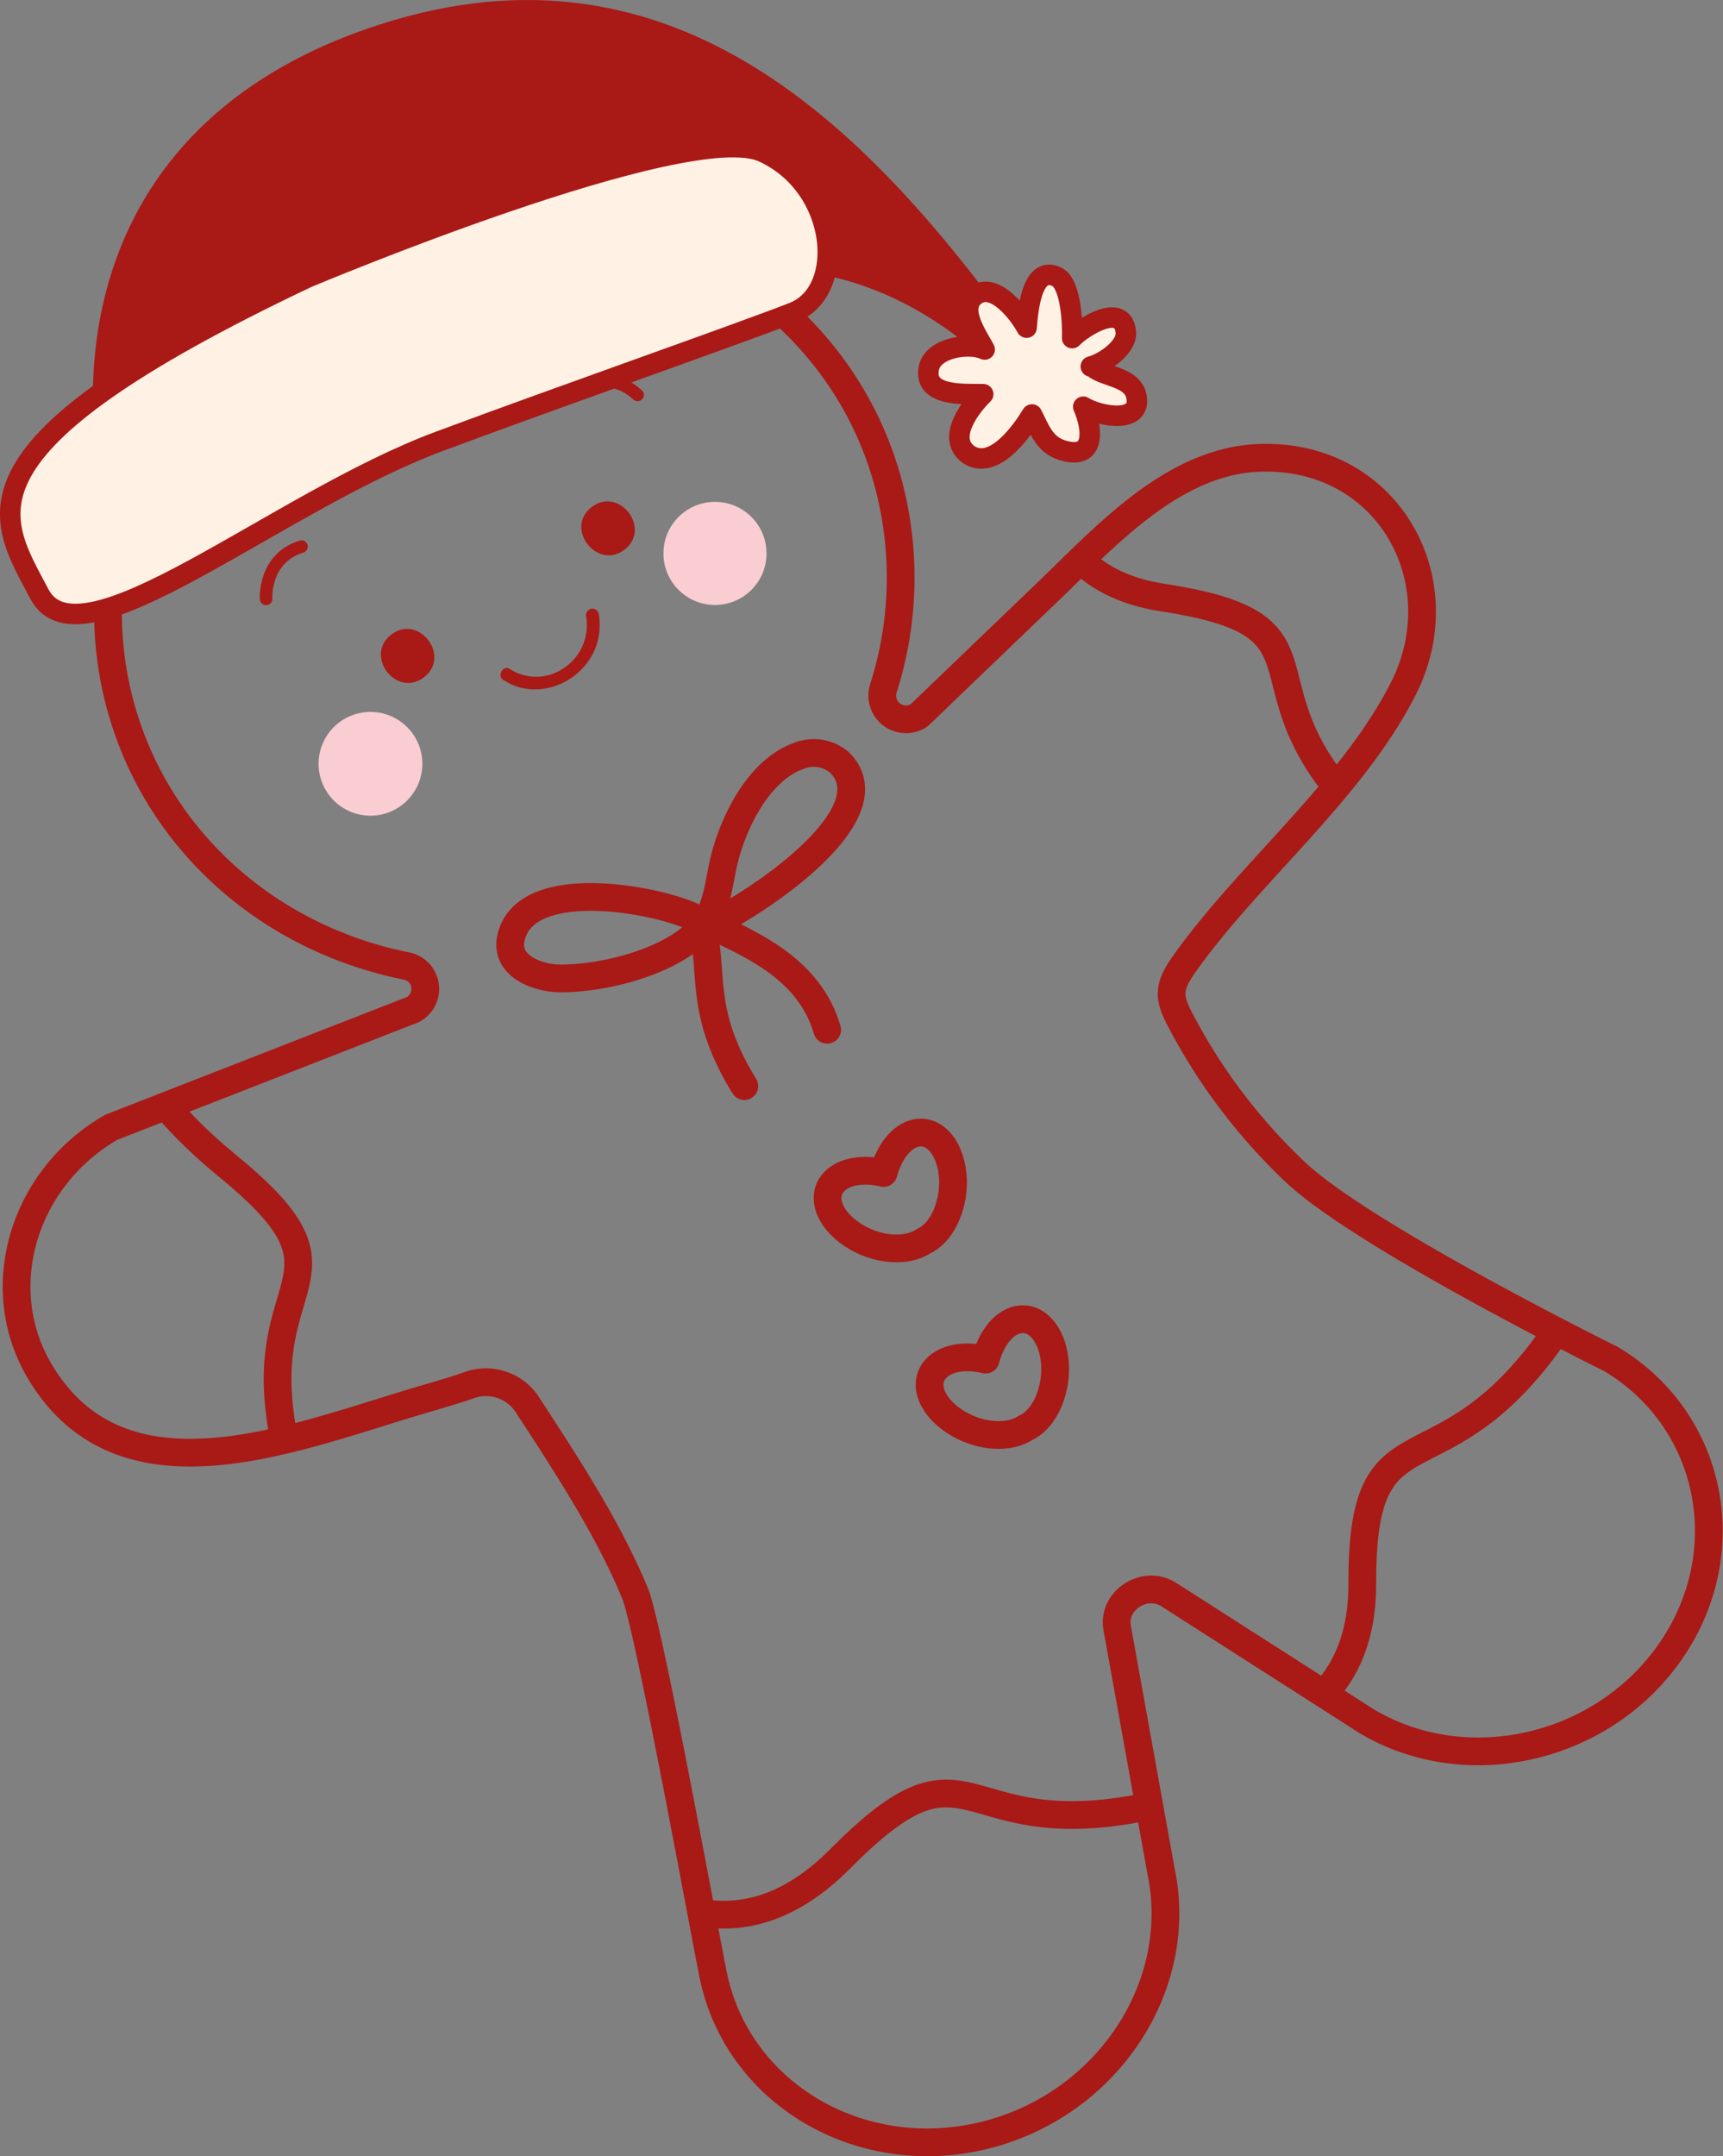 <svg xmlns="http://www.w3.org/2000/svg" xmlns:xlink="http://www.w3.org/1999/xlink" viewBox="0 0 259.71 324.99"><rect x="0" y="0" width="259.71" height="324.99" fill="#808080" stroke="none"/><defs><style>.cls-1,.cls-4{fill:none;}.cls-1,.cls-4,.cls-6{stroke:#a91916;stroke-linecap:round;}.cls-1,.cls-6{stroke-linejoin:round;}.cls-1{stroke-width:4.18px;}.cls-2{clip-path:url(#clip-path);}.cls-3{fill:#a91916;}.cls-4{stroke-miterlimit:10;stroke-width:1.89px;}.cls-5{fill:#f9cdd2;}.cls-6{fill:#fff1e3;stroke-width:3.09px;}</style><clipPath id="clip-path"><path class="cls-1" d="M178.65,145.08c-2.47,3.46-2.58,5-1,8.16a86.86,86.86,0,0,0,17.16,23c9.8,9.71,48,28.58,48,28.58,15.2,9.05,19.35,28.74,9.21,43.75S221.2,268.47,206,259.42l-29.8-19.07c-3.62-2.33-8.56.86-7.81,5L175,282c3.71,17.61-8.43,35.58-27,39.93s-36.75-6.48-40.46-24.08c-1.11-5.26-9.69-52.56-11.82-57.71-3.88-9.36-9.61-18.31-16.35-28.6a7.44,7.44,0,0,0-8.73-2.74c-2.12.74-4.29,1.36-6.45,2-19.2,5.57-45.52,17-58.13-4-7.52-12.5-2.72-29.1,10.67-36.88l45.46-17.74a3.52,3.52,0,0,0-1-6.6c-21.54-4.34-39.12-20.22-43.78-42.3C10.77,71.2,34,38.73,68.83,33.07c29.23-4.75,57.08,12,64.8,38.86a54.82,54.82,0,0,1-.5,31.89,3.58,3.58,0,0,0,5.41,4l19.14-18.38C166.5,81,176.8,69.37,190,69c19.23-.56,29.72,18.53,21.55,34.74C203.83,119,188.44,131.38,178.65,145.08Z"/></clipPath></defs><title>Galleta lineal 2</title><g id="Capa_2" data-name="Capa 2"><g id="Instrucciones"><g class="cls-2"><path class="cls-1" d="M15.31,146.66s-.15,13.42,19,29.07,6.35,16.33,7.62,34.69,13.62,38.12,13.62,38.12"/><path class="cls-1" d="M157.79,59.52s-6.94,26.83,17.49,30.55,13.78,10.82,24.23,26,28.21,8.44,28.21,8.44"/><path class="cls-1" d="M93.17,281.75s15.68,16.36,33.45-1.57,17.61-5.76,37-6.67,36.19-12.85,36.19-12.85"/><path class="cls-1" d="M181.78,262.43s23.65.39,23.56-23.77,8.76-15.85,22.42-29.63S245,175.79,245,175.79"/></g><path class="cls-1" d="M178.65,145.08c-2.47,3.46-2.58,5-1,8.16a86.86,86.86,0,0,0,17.16,23c9.8,9.71,48,28.58,48,28.58,15.2,9.05,19.35,28.74,9.21,43.75S221.2,268.47,206,259.42l-29.8-19.07c-3.62-2.33-8.56.86-7.81,5L175,282c3.71,17.61-8.43,35.58-27,39.93s-36.75-6.48-40.46-24.08c-1.11-5.26-9.69-52.56-11.82-57.71-3.88-9.36-9.61-18.31-16.35-28.6a7.44,7.44,0,0,0-8.73-2.74c-2.12.74-4.29,1.36-6.45,2-19.2,5.57-45.52,17-58.13-4-7.52-12.5-2.72-29.1,10.67-36.88l45.46-17.74a3.52,3.52,0,0,0-1-6.6c-21.54-4.34-39.12-20.22-43.78-42.3C10.77,71.2,34,38.73,68.83,33.07c29.23-4.75,57.08,12,64.8,38.86a54.82,54.82,0,0,1-.5,31.89,3.58,3.58,0,0,0,5.41,4l19.14-18.38C166.5,81,176.8,69.37,190,69c19.23-.56,29.72,18.53,21.55,34.74C203.83,119,188.44,131.38,178.65,145.08Z"/><path class="cls-3" d="M63.9,102.08c4.15-3.17-.77-9.62-4.92-6.44s.77,9.61,4.92,6.44Z"/><path class="cls-3" d="M94.12,82.86c4.14-3.17-.77-9.61-4.93-6.44S90,86,94.12,82.86Z"/><path class="cls-3" d="M75.86,102.47c5,3.32,11.82.54,13.91-4.84a10,10,0,0,0,.47-5.18,1,1,0,0,0-1.19-.68A1,1,0,0,0,88.37,93a7.8,7.8,0,0,1-3.51,7.78,7.32,7.32,0,0,1-8,.06c-1-.69-2,1-1,1.67Z"/><path class="cls-1" d="M138,170.79c-2.21.5-4,2.93-4.82,6-3.09-.75-6.12-.25-7.59,1.48-2,2.34-.36,6,3.62,8.27,3.51,2,7.67,2.11,10,.53,2.61-1.16,4.55-5.06,4.44-9.23C143.47,173.27,141,170.11,138,170.79Z"/><path class="cls-1" d="M153.37,198.92c-2.2.5-4,2.93-4.81,6-3.09-.76-6.12-.26-7.59,1.48-2,2.34-.37,6,3.62,8.26,3.5,2,7.67,2.12,10,.54,2.62-1.16,4.56-5.06,4.45-9.23C158.89,201.4,156.36,198.24,153.37,198.92Z"/><path class="cls-1" d="M104.73,138.31C99.32,135.6,79,131.66,77,141.47c-.85,4.23,4.15,6,7.59,6,6.56,0,16.86-2.59,21.16-7.64,2.3-2.7,2.54-6.47,3.33-9.89,1.35-5.82,5.21-13.83,11.29-16a6,6,0,0,1,6.14.95c8,7.86-13,21.57-19.38,24.46"/><path class="cls-1" d="M107.43,139.57c5.95,2.87,14.6,6.52,17.25,15.64"/><path class="cls-1" d="M106.11,140.59c1.27,6.81-.41,12.56,6.08,23.11"/><path class="cls-4" d="M86.61,58.75s5.1-3.37,9.5.78"/><path class="cls-4" d="M40.11,90.27s-.43-6.1,5.34-7.89"/><circle class="cls-5" cx="55.84" cy="115.12" r="7.82"/><circle class="cls-5" cx="107.77" cy="83.41" r="7.77"/><path class="cls-3" d="M20.58,90.07C9.92,67.77,6.62,21.46,55.05,4.43c45.51-16,75.13,14.21,97.6,45,3.46,4.58,9.26,1,12.52,6.21-5.65,2.42-5.52,3.32-8.61,7.59-10.58-14.13-27.29-25-47.68-22.26C79.77,44.78,34.05,62.15,21.63,85.51c-1.94,3.67,2.55,2.89,2.55,2.89"/><path class="cls-6" d="M164.42,55.24c2-.5,5.65-3,5.26-5.34-.53-4.32-6.39-.68-8.07,1.06.08-2.05-.15-8-2.22-9.19-3.91-2-4.46,5.21-4.65,7.61-1.06-2-4.8-7-7.72-4.88-2.7,2,.34,6.15,1.4,8.18-2.3-1.1-7.64-.31-8.38,2.66-1.06,4.58,5.54,4,8.16,4.07-1.9,1.86-5.69,6.71-2.11,9.16,3.8,2.32,7.91-3.57,9.46-6.1,1.06,2,1.79,4.52,4.54,5.38,5.16,1.62,4.62-3.27,3.19-6.55,2.53,1.55,9.17,2.68,7.94-1.86-.84-2.72-4.83-2.64-6.45-4.09"/><path class="cls-6" d="M46.3,41.84S103.61,17.71,115,22.91s12.71,21,4.56,24.19S84.37,59.75,66.16,66.54c-24.67,9.18-54.1,34.67-60.22,23S-8.33,67.76,46.3,41.84Z"/></g></g></svg>
